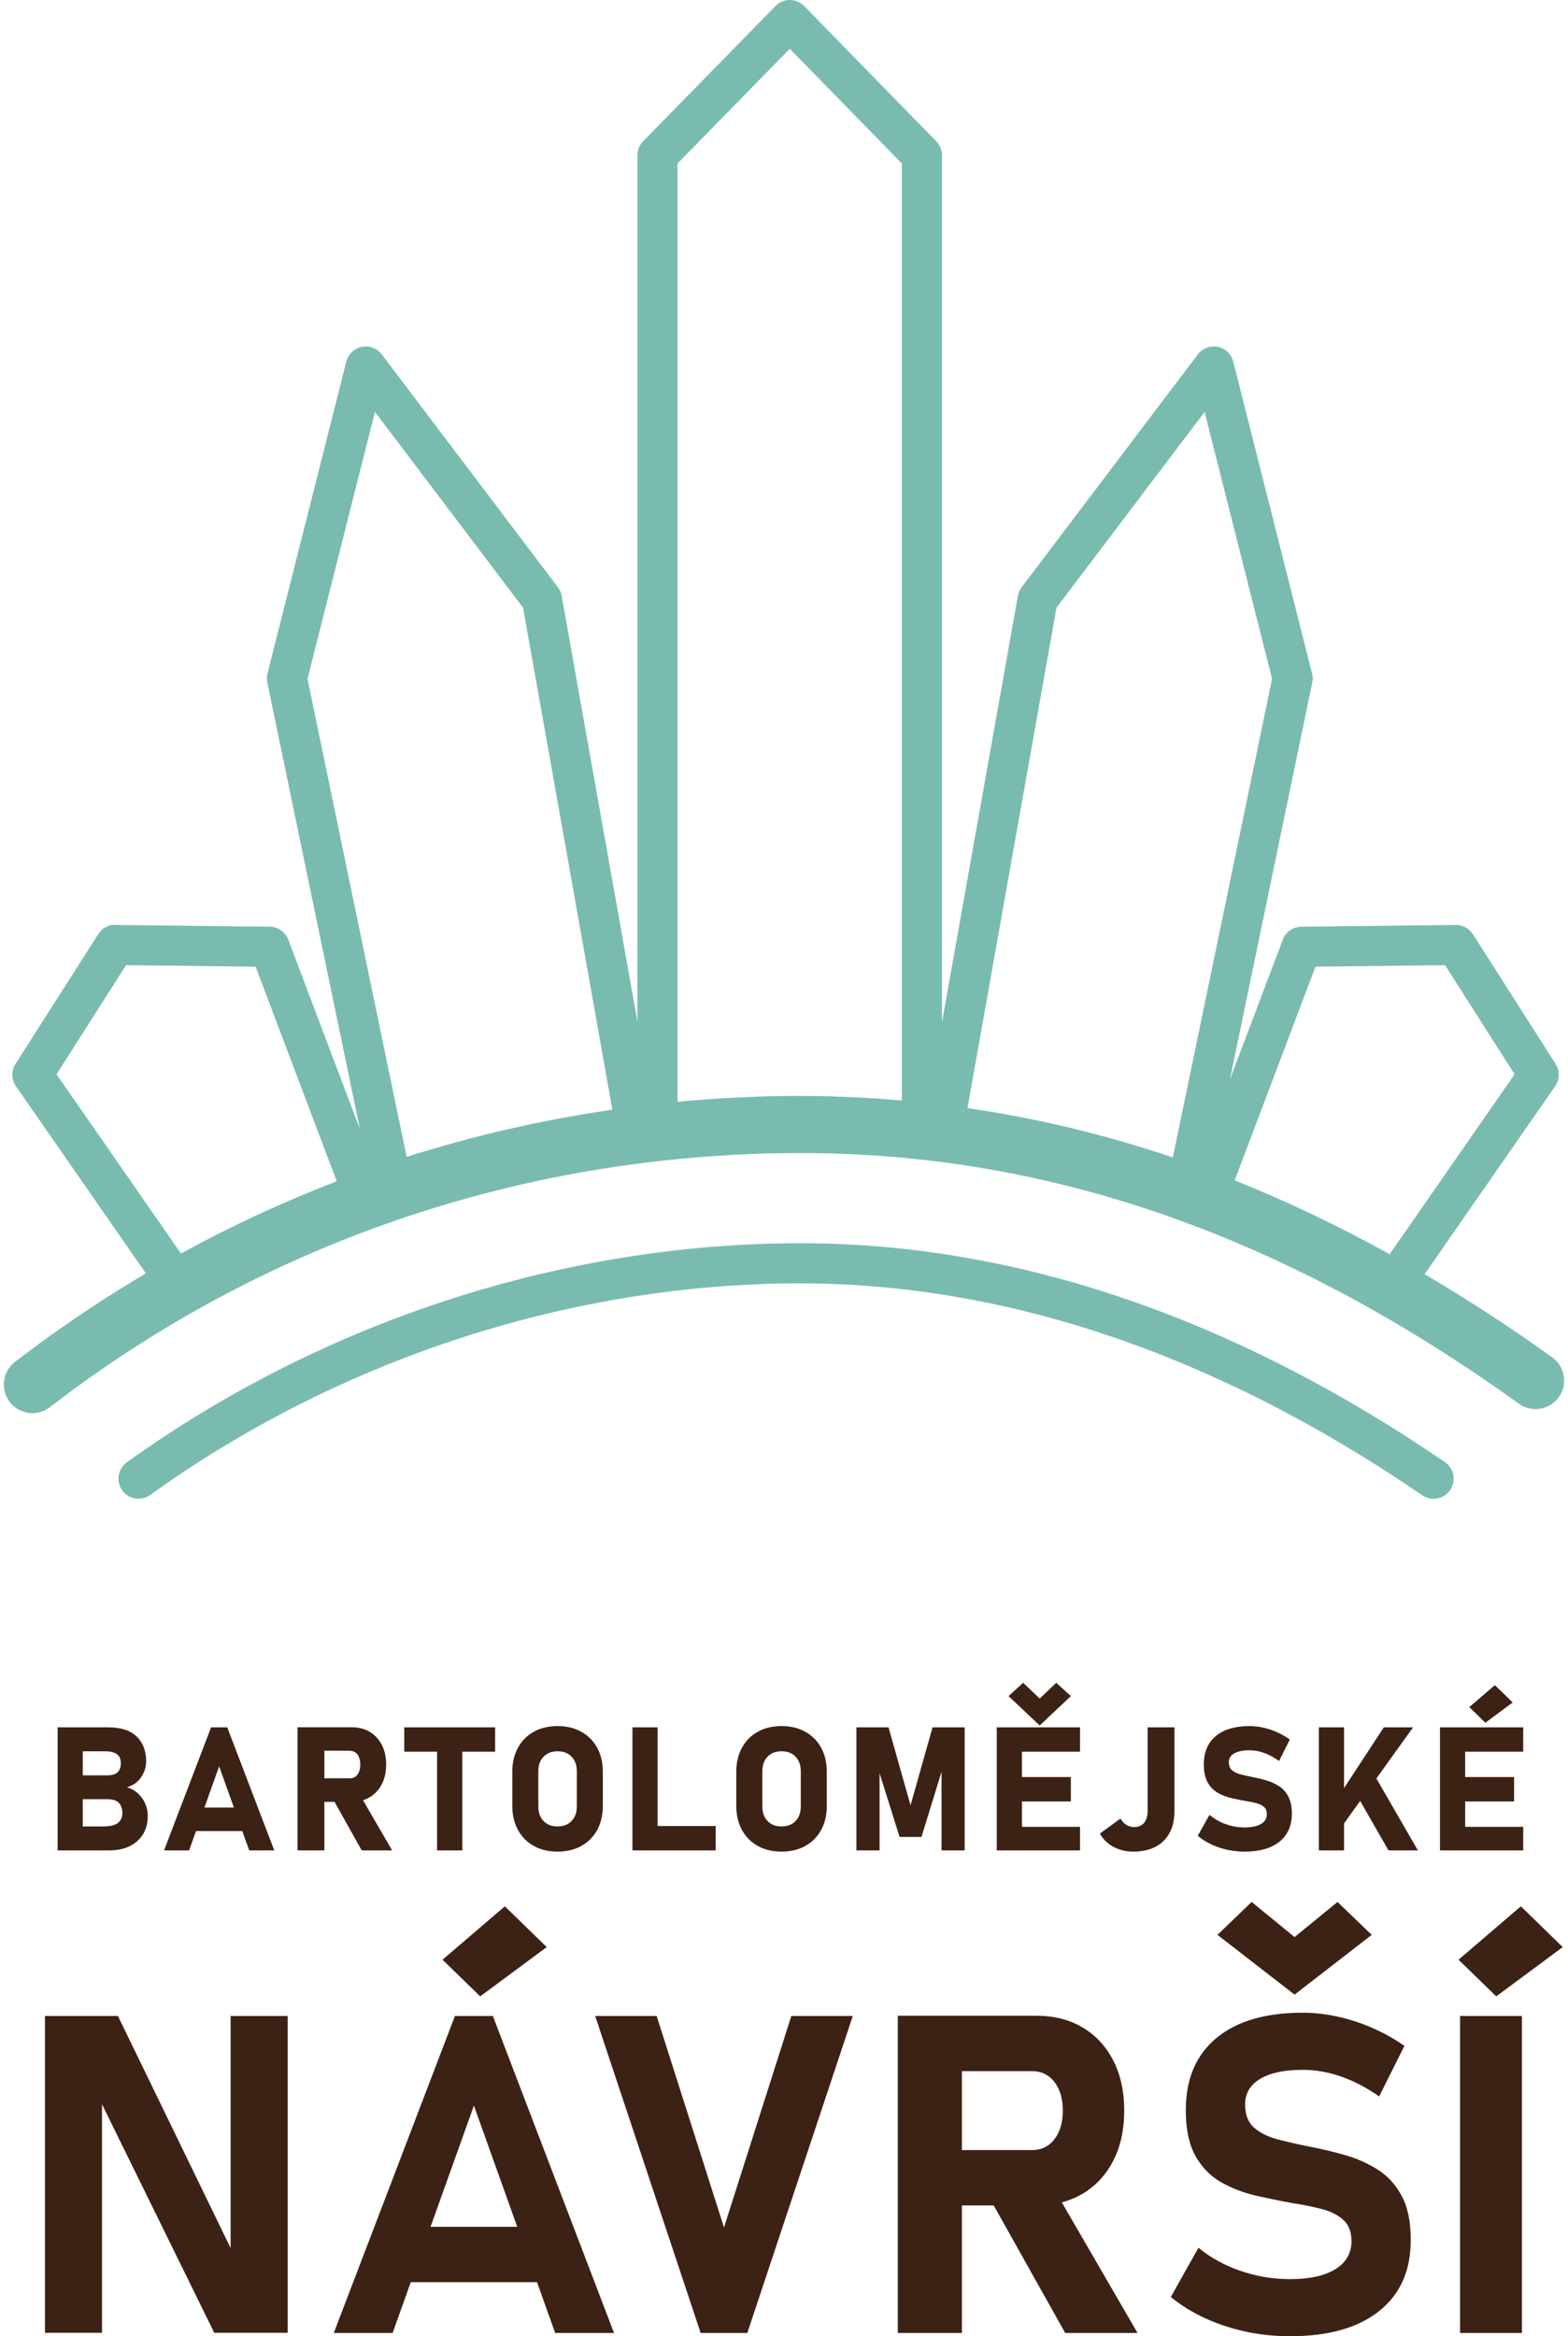 <?xml version="1.0" encoding="UTF-8" standalone="no"?>
<!DOCTYPE svg PUBLIC "-//W3C//DTD SVG 1.1//EN" "http://www.w3.org/Graphics/SVG/1.1/DTD/svg11.dtd">
<svg width="141px" height="210px" version="1.1" xmlns="http://www.w3.org/2000/svg" xmlns:xlink="http://www.w3.org/1999/xlink" xml:space="preserve" xmlns:serif="http://www.serif.com/" style="fill-rule:evenodd;clip-rule:evenodd;stroke-linejoin:round;stroke-miterlimit:2;">
    <path d="M70.777,111.757c-21.008,0.271 -42.096,7.267 -59.379,19.695c-0.807,0.584 -0.991,1.711 -0.41,2.518c0.58,0.809 1.711,0.99 2.518,0.413c16.687,-12.003 37.043,-18.756 57.321,-19.018c18.969,-0.241 38.173,6.135 57.072,19.042c0.31,0.212 0.666,0.314 1.016,0.314c0.575,-0 1.142,-0.275 1.491,-0.786c0.563,-0.824 0.349,-1.945 -0.472,-2.508c-19.526,-13.335 -39.445,-19.943 -59.157,-19.67Zm68.807,10.254c-3.817,-2.743 -7.641,-5.224 -11.475,-7.481l11.737,-16.894c0.416,-0.6 0.43,-1.388 0.041,-2.001l-7.44,-11.661c-0.331,-0.519 -0.906,-0.833 -1.52,-0.833l-13.907,0.158c-0.74,0.008 -1.404,0.471 -1.666,1.165l-4.754,12.565l7.404,-35.684c0.055,-0.268 0.05,-0.545 -0.018,-0.808l-7.087,-28.035c-0.168,-0.674 -0.71,-1.189 -1.391,-1.326c-0.676,-0.143 -1.376,0.126 -1.795,0.678l-15.848,20.939c-0.171,0.227 -0.286,0.492 -0.335,0.772l-6.824,38.337l-0,-77.941c-0,-0.47 -0.185,-0.925 -0.515,-1.261l-11.879,-12.158c-0.34,-0.348 -0.806,-0.542 -1.293,-0.542c-0.483,0 -0.947,0.194 -1.286,0.542l-11.9,12.158c-0.33,0.336 -0.515,0.789 -0.515,1.261l0,77.848l-6.808,-38.244c-0.048,-0.28 -0.163,-0.545 -0.336,-0.772l-15.846,-20.939c-0.419,-0.552 -1.121,-0.819 -1.797,-0.678c-0.68,0.137 -1.222,0.652 -1.39,1.326l-7.087,28.035c-0.066,0.263 -0.072,0.54 -0.017,0.808l8.327,40.144l-6.44,-17.025c-0.262,-0.694 -0.923,-1.157 -1.666,-1.165l-13.884,-0.158c-0.634,-0.054 -1.208,0.309 -1.543,0.833l-7.439,11.661c-0.39,0.613 -0.375,1.401 0.04,2.001l11.688,16.823c-4.059,2.395 -7.99,5.048 -11.772,7.958c-1.124,0.866 -1.334,2.477 -0.469,3.601c0.505,0.658 1.265,1.003 2.037,1.003c0.545,0 1.097,-0.173 1.564,-0.532c19.003,-14.626 41.892,-22.523 66.193,-22.837c0.44,-0.005 0.88,-0.007 1.319,-0.007c22.363,0 43.511,7.378 64.596,22.535c1.149,0.828 2.757,0.566 3.583,-0.586c0.827,-1.151 0.566,-2.754 -0.587,-3.583Zm-21.291,-35.119l11.652,-0.133l6.253,9.804l-11.235,16.175c-4.623,-2.559 -9.266,-4.772 -13.936,-6.636l7.266,-19.21Zm-113.211,9.671l6.252,-9.804l11.651,0.133l7.297,19.293c-4.804,1.842 -9.481,4.008 -14.01,6.49l-11.19,-16.112Zm89.923,-41.939l13.318,-17.597l6.064,23.992l-8.924,43.019c-6.095,-2.062 -12.244,-3.526 -18.463,-4.432l8.005,-44.982Zm-61.287,-17.597l13.317,17.597l8.032,45.125c-6.314,0.913 -12.491,2.334 -18.499,4.242l-8.916,-42.972l6.066,-23.992Zm36.889,61.491c-3.255,0.042 -6.483,0.218 -9.681,0.517l-0,-84.338l10.093,-10.313l10.08,10.313l-0,84.225c-3.473,-0.303 -6.967,-0.451 -10.492,-0.404Z" style="fill:#79bcaf;fill-rule:nonzero;"/>
    <path d="M123.9,195.028c-0.903,-0.575 -1.896,-1.015 -2.98,-1.322c-1.085,-0.307 -2.174,-0.564 -3.272,-0.775c-0.993,-0.196 -1.922,-0.409 -2.782,-0.637c-0.864,-0.228 -1.563,-0.576 -2.098,-1.048c-0.536,-0.469 -0.803,-1.163 -0.803,-2.077l0,-0.02c0,-0.98 0.45,-1.74 1.353,-2.284c0.901,-0.54 2.172,-0.812 3.819,-0.812c2.3,0 4.594,0.796 6.881,2.391l2.273,-4.547c-1.372,-0.954 -2.855,-1.689 -4.449,-2.205c-1.593,-0.516 -3.16,-0.773 -4.705,-0.773c-3.344,0 -5.93,0.76 -7.76,2.281c-1.829,1.524 -2.745,3.675 -2.745,6.459l0,0.019c0,1.725 0.293,3.101 0.875,4.125c0.579,1.026 1.348,1.812 2.301,2.352c0.954,0.542 2.001,0.945 3.136,1.205c1.136,0.262 2.26,0.49 3.37,0.688c0.928,0.142 1.789,0.32 2.578,0.527c0.789,0.21 1.428,0.534 1.91,0.971c0.484,0.438 0.727,1.067 0.727,1.89l-0,0.02c-0,1.085 -0.486,1.925 -1.451,2.518c-0.968,0.596 -2.325,0.893 -4.077,0.893c-1.515,0 -2.992,-0.245 -4.427,-0.734c-1.438,-0.49 -2.705,-1.187 -3.805,-2.088l-2.487,4.429c1.358,1.111 2.973,1.976 4.839,2.596c1.87,0.621 3.831,0.93 5.88,0.93c3.451,0 6.123,-0.752 8.017,-2.261c1.893,-1.51 2.842,-3.637 2.842,-6.38l0,-0.039c0,-1.608 -0.268,-2.913 -0.805,-3.919c-0.536,-1.007 -1.254,-1.798 -2.155,-2.373Zm12.958,-13.815l-5.564,0l-0,28.494l5.564,0l0,-28.494Zm-39.496,15.971c1.184,-0.705 2.101,-1.699 2.755,-2.978c0.653,-1.28 0.978,-2.778 0.978,-4.489c0,-1.711 -0.325,-3.206 -0.978,-4.487c-0.654,-1.28 -1.571,-2.273 -2.755,-2.98c-1.183,-0.703 -2.562,-1.058 -4.143,-1.058l-12.484,0l-0,28.515l5.762,0l-0,-11.464l2.864,0l6.425,11.464l6.506,0l-6.81,-11.742c0.675,-0.178 1.302,-0.437 1.88,-0.781Zm-32.258,3.038l-6.056,-19.01l-5.528,-0l9.486,28.495l4.194,0l9.486,-28.495l-5.527,-0l-6.055,19.01Zm-24.194,-19.01l-10.896,28.495l5.291,0l1.634,-4.566l11.353,-0l1.632,4.566l5.292,0l-10.896,-28.495l-3.41,-0Zm-20.172,20.863l-10.132,-20.863l-6.564,-0l-0,28.476l5.132,-0l0,-20.54l10.094,20.54l6.603,-0l-0,-28.476l-5.133,-0l0,20.863Zm17.98,-1.912l3.898,-10.897l3.895,10.897l-7.793,0Zm47.779,-13.993l6.29,-0c0.85,-0 1.526,0.323 2.027,0.97c0.505,0.647 0.757,1.506 0.757,2.577c0,1.073 -0.252,1.93 -0.757,2.577c-0.501,0.647 -1.177,0.972 -2.027,0.972l-6.29,0l-0,-7.096Zm-37.336,-11.15l-3.763,-3.666l-5.604,4.801l3.39,3.294l5.977,-4.429Zm91.363,-0l-3.763,-3.666l-5.603,4.801l3.389,3.294l5.977,-4.429Zm-17.174,-1.099l-3.075,-2.958l-3.863,3.156l-3.859,-3.156l-3.075,2.958l6.934,5.371l6.938,-5.371Zm-50.933,-18.257c-0.607,-0.34 -1.326,-0.51 -2.137,-0.51c-0.812,0 -1.53,0.17 -2.137,0.51c-0.611,0.339 -1.09,0.825 -1.425,1.441c-0.336,0.616 -0.508,1.339 -0.508,2.155l0,3.071c0,0.816 0.172,1.54 0.508,2.157c0.335,0.616 0.814,1.101 1.425,1.439c0.607,0.34 1.325,0.511 2.137,0.511c0.811,0 1.53,-0.171 2.137,-0.511c0.61,-0.338 1.09,-0.823 1.427,-1.439c0.336,-0.617 0.504,-1.341 0.504,-2.157l0,-3.071c0,-0.814 -0.168,-1.539 -0.504,-2.155c-0.337,-0.616 -0.817,-1.102 -1.427,-1.441Zm-20.141,-0c-0.609,-0.34 -1.328,-0.51 -2.138,-0.51c-0.81,0 -1.53,0.17 -2.138,0.51c-0.609,0.338 -1.089,0.825 -1.426,1.441c-0.336,0.616 -0.506,1.339 -0.506,2.155l0,3.071c0,0.816 0.17,1.54 0.506,2.157c0.337,0.617 0.817,1.103 1.426,1.439c0.608,0.34 1.328,0.511 2.138,0.511c0.81,0 1.529,-0.171 2.138,-0.511c0.61,-0.338 1.089,-0.823 1.427,-1.439c0.335,-0.617 0.506,-1.341 0.506,-2.157l0,-3.071c0,-0.816 -0.171,-1.539 -0.506,-2.155c-0.338,-0.616 -0.817,-1.102 -1.427,-1.441Zm50.924,7.101c-0,0.471 -0.109,0.839 -0.325,1.093c-0.217,0.251 -0.513,0.374 -0.905,0.374c-0.195,-0 -0.396,-0.05 -0.6,-0.149c-0.2,-0.097 -0.386,-0.27 -0.553,-0.516l-0.063,-0.097l-1.846,1.343l0.05,0.087c0.283,0.487 0.696,0.87 1.225,1.139c0.526,0.265 1.101,0.399 1.713,0.399c0.78,0 1.454,-0.144 2.004,-0.43c0.555,-0.288 0.984,-0.71 1.276,-1.257c0.29,-0.543 0.437,-1.21 0.437,-1.981l0,-7.504l-2.413,-0l-0,7.499Zm11.79,-2.226c-0.351,-0.225 -0.739,-0.4 -1.163,-0.518c-0.422,-0.119 -0.844,-0.22 -1.253,-0.297c-0.379,-0.073 -0.73,-0.156 -1.052,-0.24c-0.309,-0.082 -0.563,-0.208 -0.752,-0.375c-0.181,-0.158 -0.268,-0.39 -0.268,-0.715c-0,-0.333 0.15,-0.585 0.462,-0.771c0.322,-0.196 0.793,-0.295 1.396,-0.295c0.846,0 1.705,0.299 2.553,0.891l0.105,0.073l0.966,-1.931l-0.081,-0.055c-0.528,-0.367 -1.108,-0.655 -1.721,-0.853c-0.614,-0.199 -1.227,-0.299 -1.822,-0.299c-1.296,0 -2.311,0.299 -3.025,0.893c-0.72,0.599 -1.085,1.453 -1.085,2.548c-0,0.671 0.118,1.218 0.348,1.627c0.231,0.404 0.54,0.72 0.917,0.935c0.37,0.212 0.781,0.369 1.224,0.471c0.435,0.1 0.869,0.187 1.29,0.262c0.347,0.055 0.674,0.121 0.968,0.199c0.282,0.074 0.51,0.191 0.68,0.343c0.162,0.147 0.239,0.355 0.239,0.645c0,0.374 -0.162,0.657 -0.496,0.862c-0.35,0.215 -0.853,0.324 -1.493,0.324c-0.562,-0 -1.117,-0.092 -1.649,-0.274c-0.534,-0.181 -1.006,-0.443 -1.413,-0.774l-0.101,-0.085l-1.058,1.883l0.073,0.06c0.526,0.429 1.157,0.767 1.877,1.006c0.718,0.238 1.483,0.359 2.271,0.359c1.329,0 2.379,-0.297 3.118,-0.884c0.744,-0.596 1.123,-1.442 1.123,-2.529c-0,-0.624 -0.108,-1.145 -0.319,-1.543c-0.213,-0.401 -0.501,-0.716 -0.859,-0.943Zm-81.74,1.009c0.465,-0.278 0.832,-0.676 1.091,-1.179c0.254,-0.501 0.383,-1.092 0.383,-1.758c0,-0.667 -0.129,-1.257 -0.383,-1.757c-0.259,-0.503 -0.626,-0.901 -1.091,-1.179c-0.467,-0.278 -1.017,-0.417 -1.635,-0.417l-4.859,-0l-0,11.069l2.413,-0l0,-4.361l0.914,-0l2.41,4.304l0.034,0.057l2.734,-0l-2.617,-4.512c0.218,-0.068 0.42,-0.158 0.606,-0.267Zm56.381,4.779l7.487,-0l-0,-2.116l-5.22,-0l-0,-2.282l4.398,-0l-0,-2.192l-4.398,-0l-0,-2.281l5.22,-0l-0,-2.19l-7.487,-0l0,11.061Zm37.441,-11.061l-2.633,-0l-3.578,5.457l-0,-5.457l-2.267,-0l0,11.061l2.267,-0l-0,-2.423l1.451,-2.021l2.547,4.444l2.642,-0l-3.732,-6.467l3.303,-4.594Zm-67.935,-0l-2.265,-0l0,11.061l7.485,-0l-0,-2.19l-5.22,-0l-0,-8.871Zm-38.704,-0l-1.451,-0l-4.23,11.061l2.253,-0l0.621,-1.738l4.162,0l0.621,1.738l2.254,-0l-4.203,-10.992l-0.027,-0.069Zm-9.018,5.39c0.524,-0.161 0.926,-0.429 1.2,-0.801c0.352,-0.474 0.529,-0.993 0.529,-1.542c-0,-0.92 -0.287,-1.667 -0.849,-2.219c-0.563,-0.55 -1.43,-0.828 -2.579,-0.828l-4.532,-0l-0,11.061l4.658,-0c1.047,-0 1.891,-0.282 2.509,-0.841c0.621,-0.563 0.937,-1.311 0.937,-2.246c-0,-0.653 -0.209,-1.245 -0.618,-1.756c-0.319,-0.397 -0.739,-0.673 -1.255,-0.828Zm70.465,1.615l-1.982,-7.005l-2.887,-0l-0,11.061l2.082,-0l-0,-6.938l1.802,5.729l1.968,0l1.804,-5.858l0,7.067l2.08,-0l0,-11.061l-2.887,-0l-1.98,7.005Zm-45.527,-4.817l2.95,0l0,8.873l2.268,-0l0,-8.873l2.952,0l0,-2.188l-8.17,-0l-0,2.188Zm100.62,0l0,-2.188l-7.486,-0l0,11.061l7.486,-0l0,-2.116l-5.22,-0l0,-2.282l4.399,-0l-0,-2.191l-4.399,0l0,-2.284l5.22,0Zm-88.564,1.754c-0,-0.544 0.158,-0.984 0.471,-1.304c0.312,-0.322 0.734,-0.485 1.258,-0.485c0.531,-0 0.941,0.158 1.257,0.485c0.315,0.32 0.474,0.76 0.474,1.304l-0,3.177c-0,0.543 -0.159,0.983 -0.474,1.303c-0.316,0.327 -0.726,0.486 -1.257,0.486c-0.524,-0 -0.946,-0.164 -1.258,-0.486c-0.313,-0.32 -0.471,-0.76 -0.471,-1.303l-0,-3.177Zm20.144,-0c-0,-0.544 0.157,-0.982 0.469,-1.304c0.317,-0.327 0.726,-0.485 1.258,-0.485c0.531,-0 0.942,0.158 1.257,0.485c0.314,0.32 0.472,0.76 0.472,1.304l0,3.177c0,0.543 -0.158,0.983 -0.472,1.303c-0.315,0.327 -0.726,0.486 -1.257,0.486c-0.532,-0 -0.941,-0.159 -1.258,-0.486c-0.312,-0.321 -0.469,-0.761 -0.469,-1.303l-0,-3.177Zm-57.548,3.749l0,0.023c0,0.362 -0.124,0.644 -0.378,0.862c-0.257,0.22 -0.712,0.332 -1.351,0.332l-1.834,-0l-0,-2.448l2.206,0c0.487,0 0.84,0.112 1.045,0.332c0.207,0.222 0.312,0.526 0.312,0.899Zm10.026,-0.483l-2.648,-0l1.323,-3.703l1.325,3.703Zm11.367,-3.863c-0,0.382 -0.087,0.689 -0.262,0.914c-0.17,0.218 -0.393,0.325 -0.686,0.325l-2.281,-0l0,-2.477l2.281,0c0.291,0 0.514,0.107 0.686,0.326c0.175,0.224 0.262,0.532 0.262,0.912Zm-22.75,0.97l-2.206,0l-0,-2.162l1.998,-0c0.959,-0 1.425,0.346 1.425,1.059c-0,0.752 -0.387,1.103 -1.217,1.103Zm83.846,-4.48l2.803,-2.643l-1.313,-1.196l-1.49,1.416l-1.488,-1.416l-1.315,1.196l2.803,2.643Zm40.076,-0.249l2.455,-1.82l-1.598,-1.558l-2.302,1.974l1.445,1.404Z" style="fill:#3c2215;fill-rule:nonzero;"/>
</svg>
